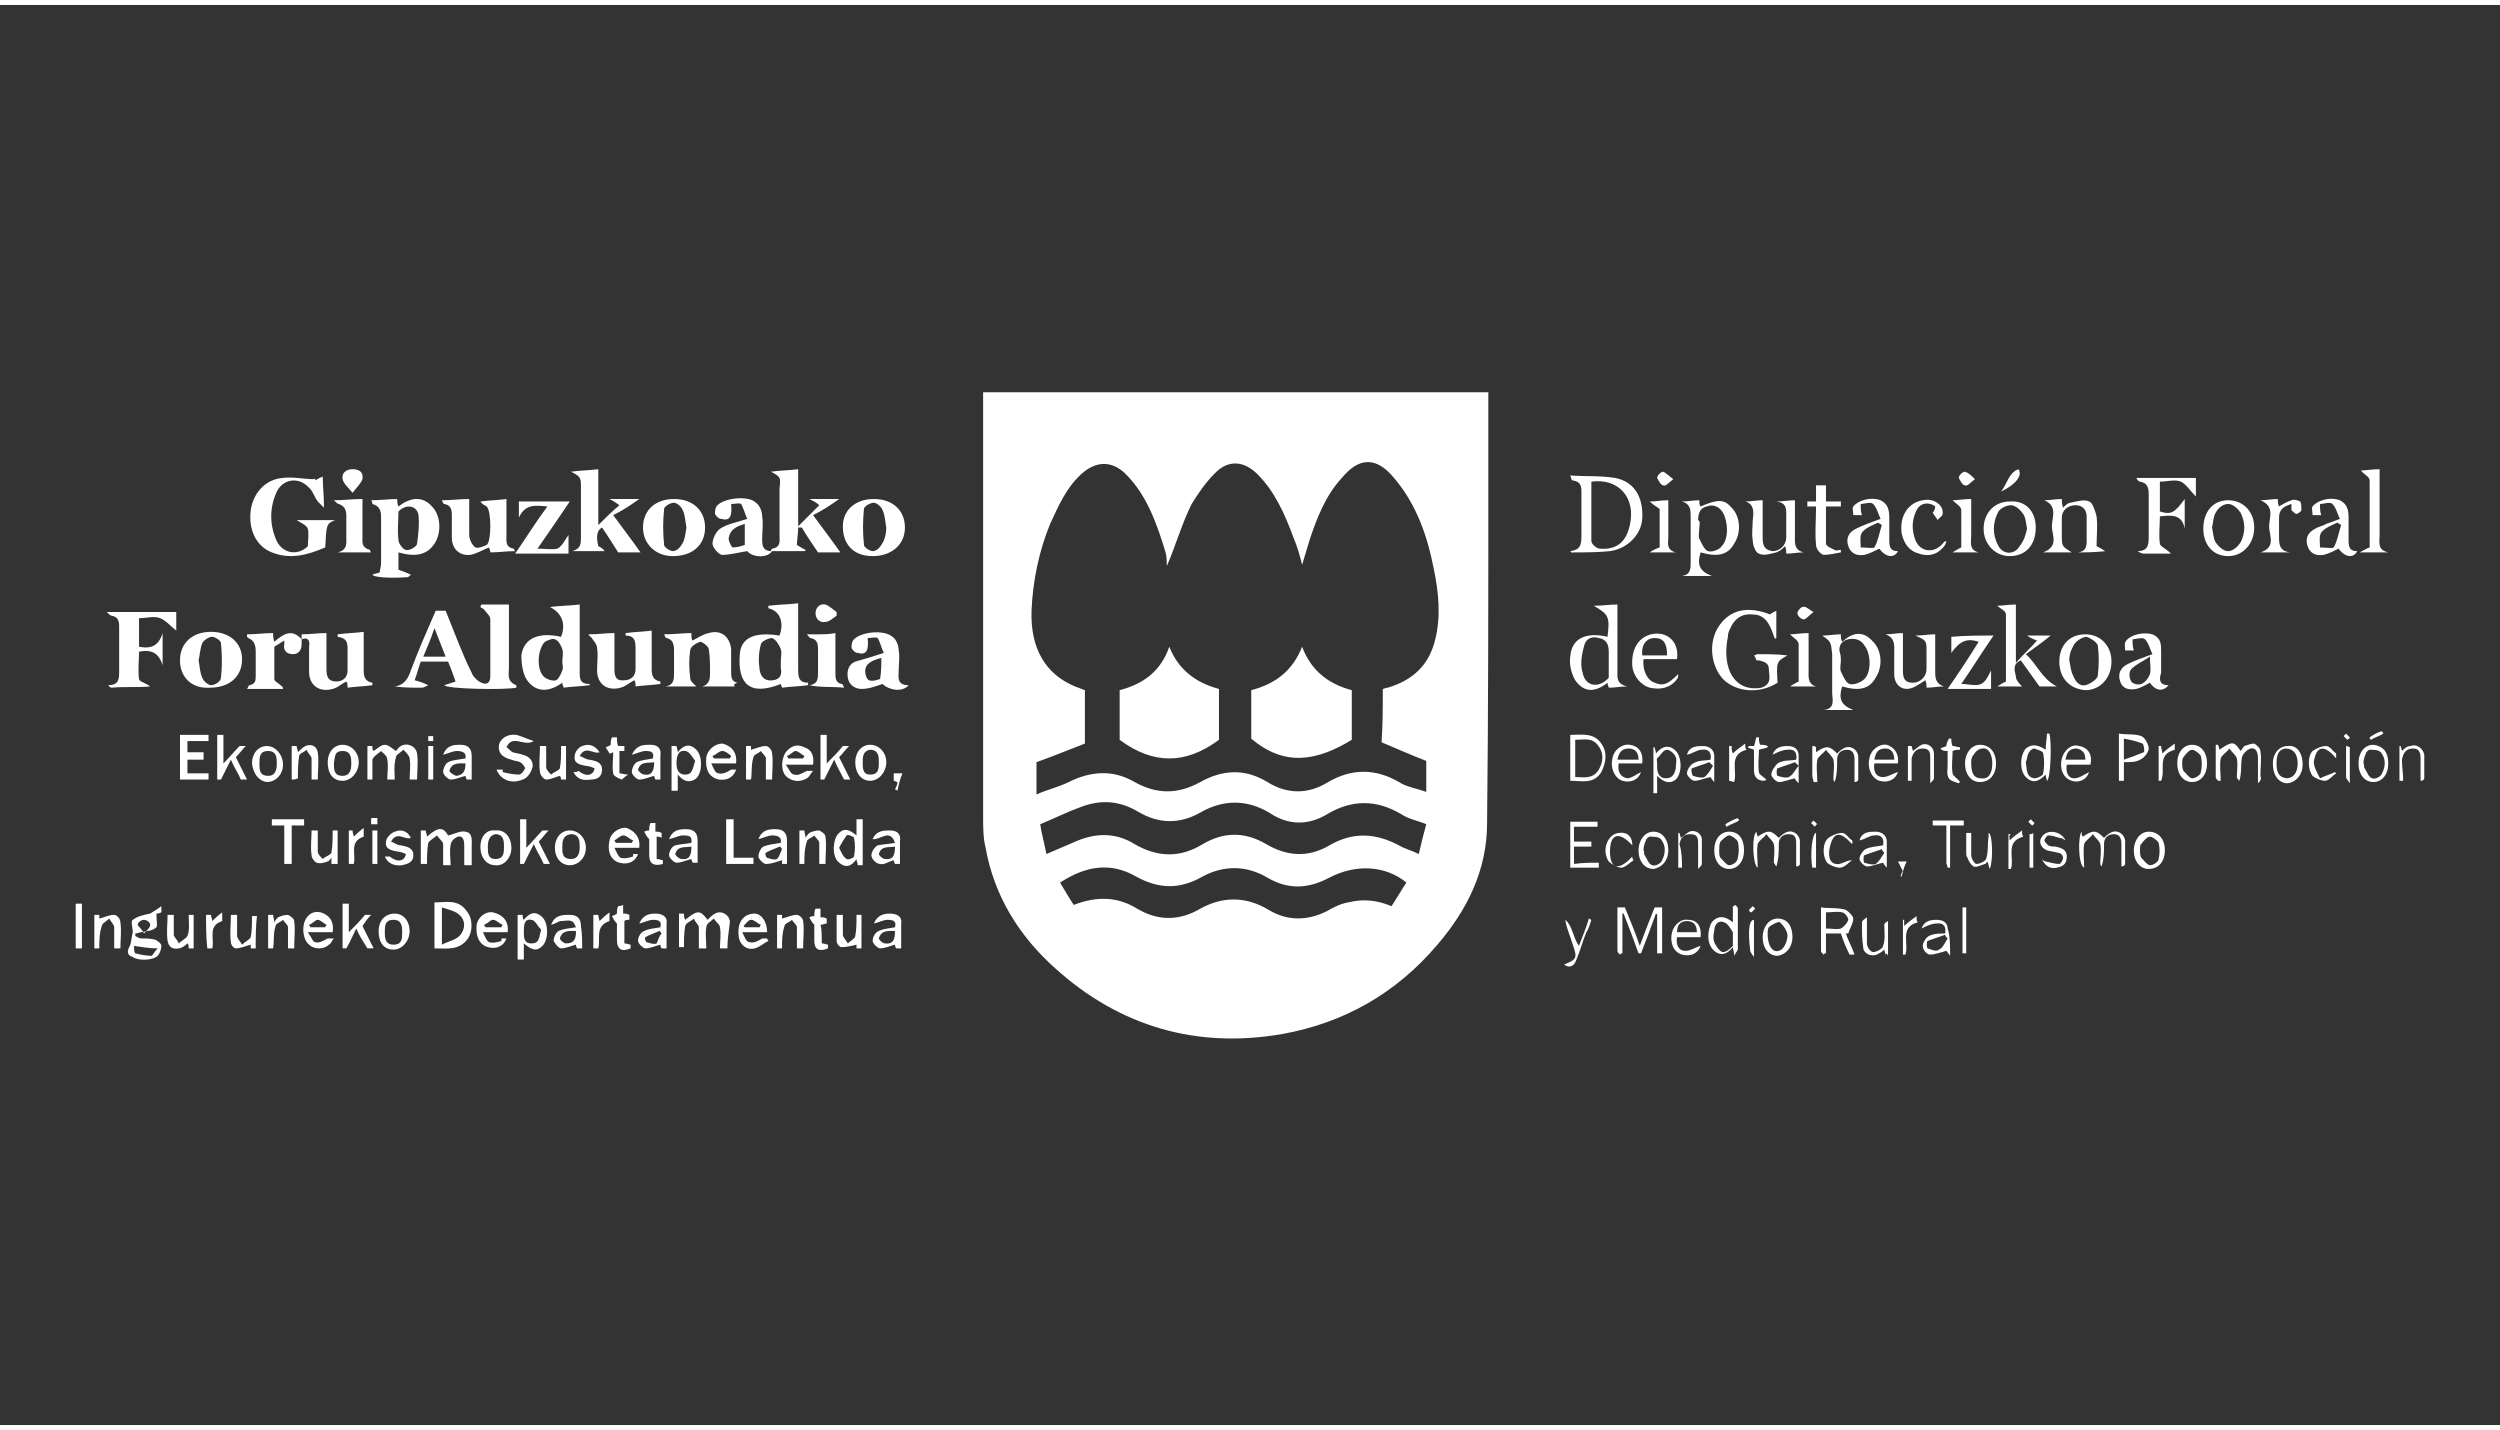 <?xml version="1.0" encoding="UTF-8"?> <svg xmlns="http://www.w3.org/2000/svg" version="1.1" id="Capa_1" x="0" y="0" viewBox="0 0 201.4 114.4" xml:space="preserve" width="200"><rect x="0" y="0" width="201.4" height="114.4" fill="#333333" stroke="none"/><style>.st0{fill:#fff}</style><path class="st0" d="M119.9 31.2v7.7c0 9 0 18-.1 27 0 3.8-1.6 7-4 9.8-3.3 3.9-7.5 6.3-12.5 7.2-6.9 1.2-13.1-.6-18.3-5.3-2.9-2.6-4.9-5.8-5.6-9.7-.2-.8-.2-1.7-.2-2.5V31.7v-.5h40.7zm-8.5 23.9c.1 0 .2-.1.4-.1 2-.6 3.3-1.8 3.8-3.8.5-1.9.3-3.9-.1-5.8-.5-2.6-1.4-5.2-3.2-7.3-1.4-1.7-2.8-1.7-4.2 0-1.3 1.4-2 3.2-2.6 5-.2.7-.4 1.3-.6 2-.2-.8-.4-1.5-.7-2.2-.7-1.9-1.5-3.7-2.9-5.1-1.1-1.1-2.4-1.2-3.5 0-.7.7-1.3 1.6-1.8 2.4-.8 1.6-1.3 3.4-2 5 0-.3 0-.7-.1-1.1-.7-2.3-1.5-4.6-3.2-6.3-1.1-1.1-2.4-1.1-3.6 0-1.2 1.1-1.8 2.5-2.5 4-.9 2.2-1.4 4.6-1.5 7-.1 3 1.1 5.1 3.5 6.1.3.1.5.2.8.3v4.3c-1.3.5-2.5 1-3.9 1.5v2.6c.9-.4 1.8-.6 2.6-1 1.8-.9 3.6-1 5.3 0 1.8 1 3.5 1 5.3 0 1.8-1 3.6-1.1 5.4 0 1.6 1 3.3 1 4.9 0 1.9-1.1 3.8-1.1 5.7 0 .6.4 1.4.5 2.2.8v-2.5c-1.3-.5-2.4-1-3.6-1.5.1-1.5.1-2.8.1-4.3zM84.3 68.4l2.1-.9c1.7-.8 3.4-.9 5 .1 1.9 1.1 3.7 1.1 5.5 0 1.7-1 3.4-1 5.1 0 1.7 1 3.4 1.1 5.1.1 1.9-1.1 3.7-1 5.6 0 .5.3 1 .4 1.6.7.2-.9.4-1.7.6-2.4-.7-.3-1.4-.4-2-.8-2-1.2-4-1.2-6 0-1.5.9-3.1.9-4.6-.1-1.8-1.1-3.7-1.1-5.5-.1-1.7 1-3.4 1-5.1 0-1.5-.9-3-1-4.6-.4-1.1.4-2.1.9-3.3 1.4.1.7.3 1.4.5 2.4zm2.2 4.1c1.8-.7 3.5-.7 5.1.3 1.7 1 3.4 1 5.1 0 1.8-1 3.7-1 5.5.1 1.5.9 3.1.9 4.7.1.5-.3 1.1-.6 1.7-.7 1.2-.3 2.3-.2 3.5.3.4-.6.8-1.3 1.2-1.9-1.7-1.4-4.1-1.5-6.2-.4-1.7.9-3.3 1-5 0-1.7-1-3.5-1-5.2-.1-1.9 1.1-3.6 1-5.4 0-2.1-1.2-4.1-.8-6.1.5.3.5.7 1.2 1.1 1.8zM38.8 48.3H41v5.1c0 .5-.2 1.1.6 1.4v.2c-1 .2-5.7.1-5.8-.2l.9-.3c-.2-.6-.4-1.1-.6-1.6h-2.2c-.2.5-.3 1-.5 1.5.4.1.7.2 1.1.4-.2.1-.4.2-.5.2-.7 0-1.5 0-2.2-.1.8-.1 1.1-.7 1.3-1.3.6-1.6 1.3-3.2 2-4.8h.8c.7 1.7 1.3 3.4 2.1 5 .1.3.5.7.8.8.4.2.7 0 .7-.5v-4.6c0-.3-.3-.5-.5-.8-.1-.1-.2-.1-.3-.2 0-.1.1-.2.1-.2zm-2.9 4.2c-.3-.8-.6-1.5-.9-2.3-.3.9-.6 1.6-.9 2.3h1.8zM47.5 54.8c-.7.1-1.4.1-2.1.2 0-.1-.1-.2-.1-.4-1.1.8-2.2.8-2.9-.3-.3-.5-.4-1.3-.4-1.9.2-1.4 1.4-1.9 3.2-1.5.4-1 .1-1.9-.9-2.4.8-.1 1.5-.1 2.4-.2v5.5c0 .6.1.9.8.9v.1zm-2.2-1.9c0-.3.1-.7 0-1-.1-.3-.3-.7-.6-.8-.2-.1-.6.1-.8.2-.6.6-.7 2.2-.1 2.8.2.2.7.4 1 .3.2-.1.4-.5.5-.8.1-.2 0-.5 0-.7zM64.3 48.2v5.4c0 .6.1 1 .8 1v.2c-.7.1-1.4.1-2.1.2 0-.1-.1-.2-.1-.3-2.5 1-3.5 0-3.3-2.4.1-1.4 1.3-1.8 3.2-1.5.4-1.1 0-2-.9-2.2v-.2c.8-.1 1.6-.1 2.4-.2zm-1.4 4.7c0-.3.1-.7 0-1-.1-.3-.4-.8-.7-.9-.3 0-.9.3-.9.5-.2.7-.2 1.4-.1 2.1.1.6.5.9 1.1.8.6-.1.7-.5.6-1v-.5zM25.4 38.3c.2-.1.3-.2.6-.3 0 .8.1 1.5.1 2.5l-.5-.5c-.3-.4-.4-.9-.8-1.2-.8-.8-2-.6-2.5.4-.6 1.3-.6 2.7 0 4 .5 1 1.7 1.2 2.5.4 0-.4.1-1 0-1.4-.1-.3-.6-.5-.9-.7H27c-.7.3-.7.3-.8 2.2-1.4.6-2.8 1-4.3.4-1.3-.5-1.9-1.9-1.7-3.4.2-1.4 1.2-2.5 2.6-2.6.8-.1 1.7.1 2.5.1.1-.1.1 0 .1.1zM29.9 39.9c.8 0 1.4-.1 2.1-.1 0 .2 0 .4.1.6.9-.7 1.9-.9 2.7 0 .7.7.8 2.1.2 3-.6.9-1.5 1.1-2.9.7v1.4c.3.1.6.2 1 .4-.1.1-.2.2-.3.2-1.5.1-2.7 0-2.8-.2.2-.1.4-.1.6-.2 0-.2.1-.5.1-.7v-3.6c0-.5 0-1-.7-1.2 0 0 0-.2-.1-.3zm2.2.9c0 .7-.1 1.5 0 2.3 0 .3.4.8.6.8.3.1.9-.3.9-.5.1-.8.2-1.6.1-2.4-.2-.7-1-.8-1.6-.2zM46 37.6c.7-.1 1.4-.1 2.2-.2v4.5c.6-.6 1.1-1.1 1.7-1.6-.3-.2-.4-.3-.8-.5h2.4c-.7.5-1.3.9-2.1 1.3.8 1.1 1.5 2 2.2 3h-1.8c-.4-.6-.8-1.3-1.3-2-.4.2-.5.7-.3 1.5.2.1.4.2.5.4 0 0 0 .1 0 0h-2.6c.7-.2.7-.6.7-1.1v-4c0-.8 0-.9-.8-1.3zM62.1 37.6c.7-.1 1.4-.1 2.2-.2V42l1.7-1.7c-.2-.2-.4-.3-.8-.5h2.4c-.7.5-1.3.9-2.1 1.3.8 1.1 1.5 2 2.2 3h-1.8c-.4-.6-.9-1.3-1.3-2h-.3c0 .5-.1 1-.1 1.4.3.2.5.3.7.4 0 0 0 .1-.1.1h-2.7c0-.1.1-.2.1-.2.7-.1.6-.6.6-1v-3.9c.1-.8.1-.9-.7-1.3zM12.1 54.9c-1.1.1-2.1 0-3.1.1-.1 0-.2-.1-.3-.2.9 0 .9-.5.9-1.2v-3.5c0-.5-.1-.8-.6-.9-.1 0-.2-.1-.4-.3h5.6v1.5c-.4-.3-.8-.8-1.3-1-.5-.2-1.1 0-1.7 0v2.3c1 .2 1.6-.1 1.9-1.1v2.6c-.3-1-.9-1.3-1.9-1.1 0 .7-.1 1.5 0 2.2 0 .2.5.3.9.6zM59.2 54.9h-2.6c.6-.2.6-.7.6-1.1 0-.6 0-1.3-.1-1.9 0-.2-.5-.6-.7-.6-.3.1-.8.4-.8.7-.1.7-.1 1.4 0 2.2 0 .3.3.5.5.7h-2.5c.7-.1.7-.6.7-1.1V52c0-.5-.1-.9-.6-1-.1 0-.1-.1-.2-.3.8 0 1.5-.1 2.2-.1 0 .3 0 .5.1.6.4-.2.8-.5 1.3-.6 1-.3 1.7.3 1.8 1.3v1.8c0 .4 0 .8.5.9-.3.1-.3.2-.2.3zM37.8 39.8v2.9c0 .3.2.8.5 1 .2.1.7-.1.9-.2.4-.2.4-2.8 0-3.1-.1-.1-.3-.1-.5-.4.7-.1 1.4-.1 2.1-.2v2.9c0 .5-.1 1 .6 1.1 0 0 0 .1.1.2-.7 0-1.3.1-2 .1 0-.2-.1-.3-.1-.4-.5.2-1 .5-1.5.6-.9.1-1.5-.5-1.5-1.4v-1.8c0-.5-.1-.8-.6-.9-.1 0-.1-.1-.2-.3.8 0 1.4-.1 2.2-.1zM47.4 50.7c.8 0 1.4-.1 2.1-.1v2.8c0 .5 0 1.1.8 1 .5 0 .9-.3.9-.9v-1.7c0-.6-.1-1-.8-1v-.2c.7-.1 1.4-.1 2.1-.2v3.1c0 .5.1.9.7 1v.2c-.7.1-1.3.1-2 .2 0-.2 0-.4-.1-.5-.4.2-.7.5-1.1.6-1.1.3-1.9-.3-1.9-1.4 0-.6.1-1.2 0-1.8 0-.3-.3-.6-.5-.9-.1 0-.1-.1-.2-.2zM24.3 51.1v-.4c.7 0 1.3-.1 2-.1v2.8c0 .5 0 1.1.8 1.1.5 0 .9-.3.9-.9v-1.7c0-.6-.1-.9-.8-1v-.2c.7-.1 1.4-.1 2.1-.2v3.1c0 .5.1.9.7 1v.2c-.7.1-1.3.1-2 .2 0-.2 0-.4-.1-.5-.4.2-.7.5-1.1.6-1.1.3-1.9-.3-1.9-1.4v-2c.1-.5-.1-.8-.6-.6zM126.5 44c.8-.1.9-.5.9-1.2v-3.6c0-.5-.1-.8-.7-.9-.1 0-.1-.1-.2-.4 1.2.1 2.4 0 3.6.2 1.6.3 2.3 1.6 2.2 3.3-.1 1.3-1.2 2.4-2.6 2.6-1 .1-2 .1-3 .1 0 .1-.1 0-.2-.1zm1.7-5.6v4.8c0 .2.4.6.7.6 1.3.1 2.1-.5 2.4-1.9.5-2.2-.9-3.8-3.1-3.5z"></path><path class="st0" d="M60.2 41.4c-.2-.4-.3-.9-.5-1.2-.1-.1-.5 0-.8 0 .1 1-.1 1.4-.8 1.2-.2 0-.4-.2-.5-.4 0-.2 0-.5.2-.7.6-.6 2.5-.8 3.1-.2.3.2.5.7.5 1.1.1.6 0 1.2 0 1.8 0 .5 0 1 .8 1-.4.6-1.6.5-2 0-.7.1-1.4.3-2 .3-.3 0-.8-.6-.8-.9 0-.4.3-1 .6-1.2.6-.4 1.3-.5 2.2-.8zm-.2 2.1v-1.7c-.6.2-1.2.4-1.3 1.2 0 .2.2.6.3.7.4 0 .7-.1 1-.2zM71.2 52.2c-.2-.4-.3-.9-.5-1.2-.1-.1-.5 0-.8 0 .1 1-.1 1.4-.8 1.2-.2 0-.4-.2-.5-.4 0-.2 0-.5.2-.7.6-.6 2.4-.8 3.1-.2.3.2.5.7.5 1.1.1.5 0 1.1 0 1.6s-.2 1.2.8 1.2c-.5.6-1.6.4-2.1-.1-.6.2-1.1.4-1.7.4-.5 0-1-.3-1.1-.9-.1-.6.1-1.1.6-1.3.7-.2 1.4-.4 2.3-.7zm-.2.4c-.7.2-1.3.4-1.3 1.1 0 .2.1.6.3.7.3.1.6 0 .9-.1.1-.6.1-1.1.1-1.7zM51.8 42.1c0-1.4 1-2.3 2.5-2.3s2.5.9 2.5 2.3-1 2.3-2.6 2.3c-1.4 0-2.4-1-2.4-2.3zm3.5 0c-.1-.5-.1-1-.3-1.4-.1-.3-.5-.6-.7-.6-.3 0-.8.3-.8.5-.1 1-.1 1.9 0 2.9 0 .2.5.5.7.5.3 0 .6-.3.7-.5.3-.4.3-.9.4-1.4zM70.4 39.8c1.5 0 2.5.9 2.5 2.3s-1.1 2.3-2.6 2.3-2.4-.9-2.4-2.4c0-1.3 1-2.2 2.5-2.2zm1 2.3c-.1-.5-.1-1-.3-1.4-.1-.3-.5-.6-.7-.6-.3 0-.8.3-.8.5-.1 1-.1 1.9 0 2.9 0 .2.5.5.7.5.3 0 .6-.3.7-.5.3-.4.4-1 .4-1.4zM14.5 52.8c0-1.4 1-2.3 2.5-2.3s2.5.9 2.5 2.2c0 1.4-1 2.3-2.6 2.3-1.4.1-2.4-.8-2.4-2.2zm1.5 0c.1.5.1 1 .3 1.4.1.3.5.6.7.6.3 0 .8-.3.8-.6.1-.9.1-1.8 0-2.8 0-.2-.5-.5-.7-.5-.3 0-.7.3-.8.5-.2.5-.2 1-.3 1.4zM141.3 52.4c.1 0 .2-.1.3-.1.8 0 1.6 0 2.4.1-.9.5-.9.5-.8 2.2-1.4.9-3.3.8-4.4-.3-1-1.1-1.2-3-.3-4.3.9-1.3 2.3-1.6 4.1-.9.1-.1.3-.2.5-.3V51s-.1 0-.1.1c-.1-.3-.2-.5-.3-.8-.3-.7-.7-1.2-1.5-1.2-.9-.1-1.5.4-1.8 1.1-.1.2-.2.4-.2.7-.2 1-.2 2 .2 2.9.5 1 1.4 1.4 2.5 1.2.9-.3.6-1 .6-1.5s-.4-.6-.8-.7h-.2c-.1-.3-.2-.4-.2-.4zM129.5 50.9c.2-1.6.1-1.8-1.1-2.5.7 0 1.2-.1 1.9-.1v5.3c0 .6-.1 1.1.8 1.3-.5 0-1 .1-1.5.1 0-.1-.1-.2-.1-.4-1 .8-1.9.8-2.6-.2-.3-.5-.5-1.3-.4-1.9.1-1.5 1.3-2 3-1.6zm.1 3.3v-2.1c0-.6-.2-1-.8-1.1-.6-.2-1.1.1-1.2.7-.2.7-.3 1.5-.1 2.1.2 1.1 1.3 1.3 2.1.4zM43.3 43.8c.6 0 1.2.1 1.6 0 .4-.2.6-.7.9-1.1v1.5h-4.3c.9-1.3 1.7-2.6 2.6-3.8-1-.1-1.8-.2-2.3.9V40h4.1c-.8 1.2-1.7 2.5-2.6 3.8zM146.8 50.8c.5 0 1-.1 1.5-.1 0 .2 0 .4.1.6.9-.8 1.7-.9 2.5 0 .7.7.8 2 .2 2.9-.5.9-1.3 1.1-2.7.7-.3 1-.1 1.5.9 1.9h-2.4c1-.1.7-.9.7-1.4v-3.1c-.1-1-.1-1-.8-1.5zm1.5 2c0 .3-.1.6 0 .9.2.4.4.9.7 1 .3.1.9-.1 1.2-.4.6-.6.5-2.1 0-2.7-.3-.5-.8-.6-1.3-.5-.5.1-.8.5-.7 1 .1.3.1.5.1.7zM135.5 46c.7-.1.7-.6.7-1.1v-3.7c0-.5 0-1-.7-1.2.5 0 .9-.1 1.4-.1 0 .2 0 .4.1.5 1.4-.6 1.9-.6 2.5.1.7.7.8 2 .2 2.9-.5.9-1.3 1.1-2.7.7-.3 1-.1 1.5.9 1.9h-2.4zm1.4-3.9c0 .3-.1.6 0 .9.2.4.4.9.7 1 .3.1.9-.1 1.1-.4.6-.6.5-2 .1-2.7-.3-.5-.8-.7-1.3-.5-.5.1-.7.5-.7 1.1.2.1.1.3.1.6zM174 38.4v2.4c.9.3 1.2.1 2-1v2.4c-.2-1.2-1.1-1.1-2-1 0 .7-.1 1.5 0 2.2 0 .2.5.4.9.8h-2.2c-.2 0-.3-.1-.5-.2.9 0 .9-.6.9-1.2v-3.4c0-.5-.1-.9-.7-1-.1 0-.2-.1-.3-.3h4.8v1.5c-.4-.4-.8-1-1.2-1.2-.5-.2-1.1 0-1.7 0zM165.7 54.9h-1.4l-1.5-2.1c-.7.3-.5.8-.4 1.3 0 .3.3.6.5.8h-2c.3-.2.5-.3.7-.4v-5.4c0-.3-.5-.5-.7-.7.4 0 .9-.1 1.5-.1V53c.6-.7 1.2-1.2 1.7-1.8-.3-.1-.5-.2-.8-.4h1.9c-.6.5-1.3 1-2 1.5.9.8 1.3 2 2.5 2.6zM24.3 51.1v.4c0 .4-.2.8-.7.8-.5 0-.8-.3-.7-.8v-.3c-.3.2-.5.3-.8.5v2.6c0 .2.3.3.5.5.1.1.2.1.2.3h-2.9c.1-.1.1-.3.2-.3.5-.1.5-.4.5-.8v-1.9c0-.5-.1-.9-.6-1.1l-.1-.1v-.2c.7 0 1.4-.1 2.1-.1 0 .2 0 .4.1.7.7-.6 1.4-1.1 2.2-.2zM167.4 44.1c.8-.1.7-.7.7-1.3v-1.6c0-.5-.3-.9-.9-.9-.6 0-1.1.4-1.1 1v1.4c0 .9 0 .9.8 1.4h-2.3c1.3-.5.7-1.4.7-2.1 0-.7.5-1.6-.6-2.1.5 0 .9-.1 1.4-.1 0 .2 0 .4.1.7.2-.2.4-.4.6-.4.5-.1 1.1-.3 1.5-.1.3.1.5.8.6 1.2.1.8 0 1.6 0 2.4.2.1.4.2.7.4-.9.1-1.5.1-2.2.1zM140.6 40c.5 0 .9-.1 1.4-.1v3c0 .6.1 1 .8 1.1.6 0 1.1-.5 1.1-1.1v-1.6c0-.6.1-1.2-.8-1.3.5 0 1-.1 1.5-.1v2.9c0 .5-.1 1.1.7 1.3-.5 0-.9.1-1.4.1 0-.2 0-.4-.1-.6-.2.2-.4.4-.7.5-.4.1-1 .3-1.4.1-.3-.1-.5-.7-.5-1.1-.1-.5 0-1.1 0-1.6.1-.7.1-1.3-.6-1.5zM154.3 50.8c.6 0 1.1-.1 1.6-.1v3.1c0 .5.1.9.7 1.1-.5 0-.9.1-1.4.1 0-.2 0-.4-.1-.6-.3.2-.6.4-.8.5-.9.5-1.7 0-1.7-1v-1.7c0-.6.1-1.2-.7-1.5.5 0 .9-.1 1.4-.1v3c0 .6.1 1 .8 1 .6 0 1.1-.5 1.1-1.1v-1.4c0-.9 0-.9-.9-1.3zM189.9 44c-.3.6-1 .5-1.5-.2-.4.2-.8.4-1.2.5-.6.1-1.1-.1-1.3-.7-.2-.6 0-1.1.6-1.4.3-.2.6-.2.9-.4.3-.1.6-.2 1.1-.4-.2-.4-.3-.9-.6-1.2-.2-.2-.7 0-1 0 0 .4 0 .6.1.9h-.7c0-.3-.1-.6 0-.7.4-.5 1.4-.8 2.2-.5.6.3.7.8.7 1.4v1.8c0 .6.1.9.7.9zm-1.3-2.1c-.1-.1-.2-.1-.3-.2-.4.2-1 .4-1.3.8-.2.3-.1.8-.1 1.2.4 0 1 .1 1.1 0 .3-.5.4-1.2.6-1.8zM152.9 44c-.3.6-1 .5-1.5-.2-.4.2-.8.4-1.2.5-.6.1-1.1-.1-1.3-.7-.2-.6 0-1.1.6-1.4.6-.3 1.2-.5 2-.8-.2-.4-.3-.9-.6-1.2-.2-.2-.7 0-1 0 0 .4 0 .6.1.9h-.7c0-.3-.1-.6 0-.7.4-.5 1.4-.8 2.2-.5.6.3.7.8.7 1.4v1.8c0 .6.1.9.7.9zm-1.3-2.1c-.1-.1-.2-.1-.3-.2-.4.2-1 .4-1.3.8-.2.3-.1.8-.1 1.2.4 0 1 .1 1.1 0 .3-.5.4-1.2.6-1.8zM174.7 54.8c-.5.6-1.1.4-1.5-.2-.4.2-.7.4-1.1.5-.6.1-1.1 0-1.3-.6-.2-.6 0-1.1.6-1.4.6-.3 1.2-.5 2-.8-.2-.4-.3-.9-.6-1.2-.2-.2-.7 0-1 0 0 .4 0 .6.1.9h-.7c0-.3-.1-.6.1-.8.4-.5 1.4-.7 2.1-.5.7.3.7.8.7 1.4v1.7c-.2.6-.1 1 .6 1zm-1.5-2.3c-.6.4-1.1.6-1.5 1-.2.2-.2.7 0 1 .1.2.6.3.8.2.3-.1.6-.5.7-.8.1-.4 0-.8 0-1.4zM179.5 39.9c1.2 0 2.1.9 2.1 2.2 0 1.3-.9 2.3-2.1 2.3-1.2 0-2-.9-2-2.2 0-1.4.8-2.3 2-2.3zm-1.3 2.2c.1.4.1.9.3 1.2.2.3.6.7 1 .7s.8-.4 1-.7c.4-.8.4-1.6 0-2.4-.2-.3-.6-.7-1-.7s-.8.3-1 .7c-.2.3-.2.8-.3 1.2zM165.9 52.9c0-1.3.8-2.2 2.1-2.2 1.2 0 2.1.9 2.1 2.2 0 1.3-.9 2.3-2.1 2.3-1.3-.1-2.1-1-2.1-2.3zm.8-.1c.1.4.1.8.3 1.2.2.5.5.9 1 .8.4-.1 1-.5 1-.8.1-.8.1-1.6 0-2.4-.1-.3-.6-.6-.9-.7-.3 0-.8.3-1 .6-.3.5-.4.9-.4 1.3zM164 42.1c0 1.4-.8 2.3-2.1 2.3-1.2 0-2.1-1-2.1-2.2 0-1.3.9-2.2 2.1-2.2 1.3-.1 2.1.8 2.1 2.1zm-.7.1c-.1-.5-.1-1-.4-1.3-.2-.3-.6-.6-.9-.6-.3 0-.8.2-1 .5-.5.9-.5 1.9 0 2.8.4.7 1.3.7 1.7 0 .4-.5.5-1 .6-1.4zM65.2 54.8c.7-.1.7-.5.7-1.1v-1.8c0-.5-.1-.8-.6-.9-.1 0-.1-.1-.3-.3h.8c.5 0 1 0 1.5-.1v3.2c0 .4 0 .8.5.9.1 0 .1.1.2.3-1-.1-1.9 0-2.8-.2zM26.9 39.9c.8 0 1.5-.1 2.3-.1v3c0 .5-.1.9.6 1.1 0 0 0 .1.1.2h-2.7c.8-.2.7-.7.7-1.3v-1.6c0-.5-.1-.8-.6-1-.1 0-.2-.1-.4-.3zM135.1 52.7h-2.7c-.1.9.3 1.7.9 1.9.7.3 1.1.1 1.9-.7 0 .1 0 .3-.1.4-.5.7-1.3.9-2.2.7-.7-.2-1.3-.9-1.4-1.7-.1-1.3.4-2.3 1.5-2.6 1.3-.3 2.3.6 2.1 2zm-.8-.3c0-1-.3-1.4-1-1.4s-1.1.6-1 1.4h2zM160.6 50.8c-.9 1.3-1.7 2.6-2.6 3.9.6 0 1.2.2 1.6 0 .4-.2.6-.7.8-1.1v1.5h-3.5c.9-1.3 1.7-2.5 2.5-3.8-.9-.3-1.5-.1-2.2.9v-1.3c1.2-.1 2.2-.1 3.4-.1zM190.1 44.1c.4-.2.5-.3.8-.4v-5.4c0-.3-.5-.5-.7-.8.4 0 .9-.1 1.5-.1V42.7c0 .6-.2 1.2.7 1.4h-2.3zM35 76v-3.7c.9 0 1.9-.3 2.6.7.5.6.5 1.6.1 2.2-.7 1-1.7.8-2.7.8zm.6-3.3v3c.6-.3 1.2-.4 1.5-.8.4-.5.4-1.2-.1-1.6-.3-.3-.8-.4-1.4-.6zM147.1 40h1.2v.4h-1.2v3c0 .2.5.4.7.5.1.1.3 0 .5 0v.2c-.5.1-1 .2-1.4.2-.3-.1-.6-.5-.6-.8-.1-1 0-2 0-3.1h-.7V40h.7v-1.3h.8V40zM133.4 73.2c-.4 1.1-.8 2.2-1.2 3.2h-.2c-.4-1.1-.8-2.2-1.2-3.2h-.1v3.2c-.1 0-.1 0-.2.1-.1-.1-.2-.2-.2-.3v-3.5h.6c.4 1 .8 1.9 1.2 3.1.4-1.1.8-2.1 1.2-3.1h.6v3.7h-.4v-3.2c-.1.1-.1 0-.1 0zM155.9 40.4c-.5-.4-1.2-.3-1.5.3-.4.8-.4 1.6-.1 2.4.4 1 1.5 1.1 2.2.3.1-.1.1-.2.3-.2 0 .1-.1.2-.1.3-.5.7-1.2 1-2.1.7-.8-.2-1.2-.8-1.4-1.6-.2-1.4.5-2.5 1.7-2.7.9-.2 1.7.4 1.6 1.1 0 .2-.3.3-.4.5-.1-.2-.3-.4-.4-.6.1-.1.2-.3.2-.5zM10.5 75.7c.1-.3.1-.7.2-1 0-.3-.2-.9 0-1 .4-.3.9-.4 1.4-.5.3-.2.5-.3.9-.6v.5c-.2.1-.4.1-.4.1 0 .5.1 1 0 1.1-.3.3-.8.3-1.2.4-.2 0-.3.1-.5.1v.2c.2.1.3.2.5.2.4 0 .7 0 1.1.1.2.1.5.3.5.5s-.1.6-.3.8c-.4.4-1.6.4-2 .1-.6-.2-.4-.6-.2-1zm.3.1c0 .2 0 .5.1.6.4.1.9.2 1.3.2.1 0 .2-.3.5-.6-.7 0-1.2-.1-1.9-.2zm.8-1c.3-.3.5-.5.5-.7 0-.2-.3-.4-.5-.4s-.5.2-.5.4c0 .1.3.3.5.7zM58.6 76H58c0-.6.1-1.1 0-1.7 0-.2-.3-.4-.5-.7-.2.2-.6.4-.6.7-.1.5 0 1.1 0 1.7h-.6v-1.7c0-.2-.3-.4-.4-.7-.2.2-.6.3-.7.6-.1.6-.1 1.1-.1 1.7h-.4v-2.7h.4c0 .2 0 .3.1.5 1-.8 1.2-.8 1.8 0 .2-.2.4-.4.6-.5.5-.3 1.2.1 1.2.7-.1.8-.2 1.4-.2 2.1zM36.1 66.9c.5-.1 1-.4 1.4-.3.6.1.5.7.5 1.2v1.5h-.6v-1.6c0-.4-.1-.8-.5-.7-.3.1-.6.4-.6.7-.1.5 0 1 0 1.6h-.6v-1.7c0-.2-.3-.4-.5-.7-.2.2-.6.4-.7.6-.1.6-.1 1.1-.1 1.7h-.5v-2.7h.4c0 .2.1.3.1.5.9-.8 1.3-.8 1.7-.1zM31.8 62.4h-.6c0-.5.1-1.1 0-1.6 0-.3-.3-.5-.5-.7-.2.2-.6.4-.7.7v1.6h-.4v-2.7h.4c0 .2 0 .3.1.4.3-.2.6-.5.9-.5.3 0 .6.3.9.5.1-.1.2-.3.4-.4.5-.3 1.2 0 1.3.6.1.7 0 1.4 0 2.1H33c0-.6.1-1.1 0-1.7 0-.2-.3-.5-.5-.7-.2.2-.6.4-.6.6-.2.7-.1 1.2-.1 1.8zM184.6 40.2c-.6.2-1 .4-1 1.1v1.5c0 .6 0 1.2.9 1.3h-2.4c1.3-.4.7-1.4.7-2.1 0-.7.5-1.6-.7-2.1.5 0 .9-.1 1.4-.1 0 .2 0 .4.1.6.3-.2.7-.4 1-.5.2-.1.5 0 .7.1.1.1.1.5.1.7 0 .1-.3.3-.4.3-.1 0-.3-.2-.4-.3v-.5zM40 61.6h.5v.2c.4.1.9.2 1.3.2.2 0 .4-.3.5-.5 0-.1-.2-.4-.4-.5-.2-.1-.5-.1-.7-.2-.8-.2-1.1-.6-1-1.2.1-.5.7-.9 1.4-.8.4.1.8.3 1.4.5-.8.5-1.7-.6-2.2.5.2.1.3.3.5.4.3.1.6.1.8.2.5.1.9.5.8 1-.1.4-.4.9-.8 1-.9.4-1.8 0-2.1-.8zM14.5 58.8h2.3v.5h-1.7v.9h1.3v.6h-1.3v1.1h1.7v.5h-2.3v-3.6zM41.7 73.3h.4c0 .1 0 .3.1.4.4-.5.9-.8 1.5-.2.5.5.5 1.8 0 2.3-.5.5-.9.3-1.5-.2v1.3h-.5v-3.6zm1.9 1.2c-.3-.3-.5-.8-.8-.8-.6-.1-.6.5-.6 1 0 .4 0 .9.6.9.7 0 .6-.5.8-1.1zM54.6 62v1.3h-.5v-3.6h.4c0 .1.1.3.1.5.4-.5.9-.8 1.5-.2.5.5.5 1.8 0 2.3-.5.4-1 .3-1.5-.3zm1.4-1.1c-.2-.3-.5-.8-.8-.8-.6-.1-.7.5-.7 1 0 .4.1.9.7.9s.6-.5.8-1.1zM69 65.6h.5v3.7h-.4c0-.2-.1-.3-.1-.5-.4.6-.9.8-1.5.2-.5-.5-.4-1.9.1-2.3.4-.4.8-.3 1.4.2v-.7-.6zm-1.4 2.3c.2.4.3.7.6.9.1.1.6-.1.6-.2.1-.5.1-1 0-1.5 0-.1-.5-.3-.6-.2-.2.3-.4.6-.6 1zM126.5 58.8c.9 0 1.9-.2 2.5.7.5.7.4 1.5 0 2.3-.6 1-1.6.7-2.5.7v-3.7zm.4 3.4c.7 0 1.4.2 1.9-.6.4-.7.4-1.4-.1-2-.5-.6-1.1-.4-1.8-.4v3zM148.3 74.8h-1.2v1.6c-.1 0-.1 0-.2.1-.1-.1-.2-.2-.2-.3v-3.5c.7.1 1.4 0 2 .2.2.1.6.5.6.7 0 .4-.3.8-.4 1.2h-.2c.2.6.5 1.1.7 1.7h-.4c-.3-.6-.5-1.1-.7-1.7zm-1.2-.4c.5 0 .9.1 1.2 0 .2-.1.5-.4.6-.7 0-.2-.3-.6-.5-.6-.4-.1-.8 0-1.3 0v1.3zM146.3 54.9h-2.1c.3-.2.5-.3.7-.4v-3c0-.3-.4-.5-.7-.8.4 0 .9-.1 1.5-.1v2.9c0 .6-.1 1.2.6 1.4zM132.9 40c.5 0 .9-.1 1.5-.1v2.9c0 .5-.2 1.1.6 1.3h-2.1c.3-.2.5-.3.8-.4v-3.1c-.1-.1-.5-.3-.8-.6zM159.4 44.1h-2.1c.3-.2.5-.3.7-.4v-3c0-.3-.4-.5-.7-.8.4 0 .9-.1 1.5-.1v2.9c0 .6-.2 1.2.6 1.4zM128.8 69.1v.4h-2.3v-3.7h2.2v.4h-1.9v1.2h1.4v.4h-1.4v1.4c.7-.1 1.3-.1 2-.1zM68.4 59.7c-.3.3-.5.6-.8.9l.9 1.8H68c-.2-.4-.5-.9-.8-1.6l-.8 1.6h-.3v-3.6h.5v2.3c.5-.5.9-.9 1.3-1.4h.5zM28.7 74.4c-.3.6-.5 1.1-.8 1.6h-.3v-.4-3.2h.5v2.3c.5-.5.9-.9 1.3-1.4h.5c-.3.3-.5.6-.7.9l.9 1.8h-.5c-.3-.5-.6-.9-.9-1.6zM18 61.1c.5-.5.9-1 1.3-1.4h.5c-.3.3-.5.6-.8.9l.9 1.8h-.5c-.2-.5-.5-.9-.8-1.6l-.8 1.6h-.3v-1.8-1.8h.5v2.3zM42.4 67.9c.5-.5.9-1 1.3-1.4h.5c-.3.3-.5.6-.8.9l.9 1.8h-.5c-.2-.5-.5-.9-.8-1.6l-.8 1.6h-.3v-1.8-1.8h.5v2.3zM53.2 62.4h-.4c-.1-.2-.1-.3-.1-.3-.4.1-.8.3-1.2.3-.2 0-.6-.4-.6-.6 0-.3.2-.7.4-.8.4-.2.9-.2 1.3-.3.1-.5-.1-.6-.6-.6-.3 0-.7.2-1.1.3.4-.8.9-.8 1.5-.8s.9.3.8.9v1.9zm-.5-1.4c-.5.1-1.1-.1-1.3.6 0 .1.3.4.5.4.6.1.8-.3.8-1zM59.3 61.1h-2c.2.4.3.8.6.8.3.1.7-.1 1-.3h.4c-.2.6-.7.9-1.4.8-.8-.2-1.1-.8-1-1.8.1-.6.7-1.1 1.3-1.1.8.2 1.2.8 1.1 1.6zm-.5-.4c0-.1.1-.1.1-.2-.2-.2-.5-.4-.7-.4-.3 0-.5.3-.8.4 0 .1.1.1.1.2h1.3zM63.3 61.2c.3.4.4.8.7.8.3.1.6-.1 1-.3h.5c-.2.2-.3.5-.5.6-.5.3-1.1.3-1.6-.1s-.5-1.4-.1-2c.4-.5.9-.7 1.5-.4.6.2.8.7.7 1.4h-2.2zm.1-.7c0 .1.1.1.1.2h1.2c0-.1.1-.1.1-.2-.2-.1-.5-.4-.7-.4-.2 0-.4.3-.7.4zM61.8 74.7h-2c.2.4.3.8.6.8.3.1.7-.1 1-.3h.4c0 .1.1.1.1.2-.4.2-.7.5-1.1.6-.7.2-1.3-.4-1.3-1.1-.1-1 .4-1.7 1.3-1.7.5 0 1 .6 1 1.5zm-.6-.4c0-.1.1-.2.1-.2-.3-.1-.5-.4-.8-.4-.2 0-.4.3-.6.5l.1.1h1.2zM37.5 60.7c.1-.5-.3-.6-.7-.6-.3 0-.7.2-1.1.3.3-.8.9-.8 1.4-.8.5 0 .9.2.9.9v1.9h-.4c-.1-.2-.1-.3-.1-.3-.4.1-.8.3-1.2.3-.2 0-.6-.4-.6-.6 0-.3.2-.7.4-.8.4-.2.9-.2 1.4-.3zm0 .4c-.5 0-1.1-.1-1.3.6 0 .1.4.4.6.4.6-.1.7-.5.7-1zM72.6 76h-.4c-.1-.1-.1-.3-.1-.3-.4.1-.8.3-1.2.3-.2 0-.6-.4-.6-.6 0-.3.2-.7.5-.8.4-.2.8-.2 1.3-.3.1-.4 0-.6-.6-.6-.3 0-.7.2-1.1.3.3-.7.8-.8 1.3-.8s1 .2.9.8v2zm-.5-1.4c-.5 0-1.1-.1-1.3.6 0 .1.3.4.5.4.7.1.8-.4.8-1zM55.7 67.5c.1-.6-.3-.6-.7-.6-.3 0-.6.2-1.1.3.3-.8.9-.8 1.4-.8.6 0 .9.3.9.9v1.8h-.4c-.1-.2-.1-.3-.1-.3-.4.1-.8.3-1.2.3-.2 0-.6-.4-.6-.6 0-.3.2-.7.5-.8.4-.1.8-.1 1.3-.2zm0 .3c-.5.1-1.1-.1-1.3.6 0 .1.3.4.5.4.7.1.8-.4.8-1zM46.9 76h-.4c-.1-.1-.1-.3-.1-.3-.4.1-.8.3-1.2.3-.2 0-.5-.4-.6-.6 0-.3.2-.7.4-.8.4-.2.9-.2 1.4-.3-.1-.2-.2-.5-.4-.5-.2-.1-.5 0-.8 0-.2 0-.4.2-.8.3.3-.8.9-.8 1.5-.8s.9.3.9.9c.1.6.1 1.2.1 1.8zm-.5-1.4c-.5 0-1.1-.1-1.3.6 0 .1.3.4.5.4.7 0 .8-.4.8-1zM26.8 74.7h-2c.3.4.4.8.6.8.3.1.6-.1 1-.3h.5c-.2.2-.2.4-.4.5-.4.4-1.2.4-1.6 0-.5-.4-.6-1.4-.3-2 .3-.6.9-.8 1.5-.5.6.3.8.8.7 1.5zm-1.9-.6c0 .1.1.1.1.2h1.2c0-.1.1-.1.1-.2-.2-.1-.5-.4-.7-.4-.2 0-.4.3-.7.4zM40.9 74.7h-2c.2.4.3.7.5.8.3.1.7 0 1-.1v-.2h.4c-.2.6-.8.9-1.5.7-.7-.2-1-.9-.9-1.8.1-.6.7-1.1 1.3-1 .9.2 1.3.8 1.2 1.6zm-.5-.4c0-.1.1-.2.1-.2-.3-.1-.5-.4-.8-.4-.2 0-.4.3-.7.4 0 .1.1.1.1.2h1.3zM62.9 67.5c.1-.5-.3-.6-.7-.6-.3 0-.7.2-1.1.3.3-.8.9-.8 1.4-.8.5 0 .9.2.9.9v1.9H63v-.3c-.4.1-.8.3-1.3.3-.2 0-.6-.4-.6-.6 0-.3.2-.7.4-.8.5-.2.9-.2 1.4-.3zm.1.5c-.1-.1-.1-.2-.2-.2-.4.2-.8.3-1.1.5-.1 0 0 .4.1.4.3.1.6.2.8.1.2-.2.3-.6.4-.8zM51.5 67.9h-2c.2.4.3.7.5.8.3.1.7 0 1-.1v-.2h.4c-.2.6-.8.9-1.5.7-.7-.2-1-.9-.8-1.8.1-.6.8-1.1 1.4-1 .7.3 1.1.8 1 1.6zm-.6-.4c0-.1.1-.1.1-.2-.3-.1-.5-.4-.8-.4-.2 0-.5.3-.7.4 0 .1.1.1.1.2h1.3zM72.1 67.5c-.4-1.2-1.2-.2-1.8-.3.3-.7.9-.7 1.4-.7.6 0 .9.3.8.9v1.8h-.4c-.1-.2-.1-.3-.1-.3-.4.1-.8.4-1.1.3-.3 0-.7-.4-.7-.7 0-.3.3-.7.5-.8.5-.1.9-.1 1.4-.2zm0 .3c-.5.1-1.1-.1-1.3.6 0 .1.3.4.5.4.7.1.8-.4.8-1zM53.7 76h-.4c-.1-.1-.1-.3-.1-.3-.4.1-.8.3-1.2.3-.2 0-.6-.4-.6-.6 0-.3.2-.7.5-.8.4-.2.8-.2 1.3-.3.1-.4 0-.6-.6-.6-.3 0-.7.2-1.1.3.3-.7.8-.8 1.3-.8s1 .2.9.8v2zm-.4-1.2c-.1-.1-.1-.2-.2-.2-.4.2-.8.3-1.1.5-.1 0 0 .4.1.4.3.1.6.2.8.1.1-.2.2-.6.4-.8zM20.3 61.1c0-.8.5-1.4 1.2-1.4s1.3.7 1.3 1.5-.6 1.4-1.3 1.4c-.7-.1-1.1-.7-1.2-1.5zm.6 0c0 .5 0 1 .7 1 .6 0 .7-.5.7-1 0-.4 0-1-.7-1s-.7.5-.7 1zM26.4 61c0-.8.5-1.4 1.2-1.4s1.3.6 1.3 1.4c0 .8-.6 1.5-1.3 1.5-.8 0-1.2-.6-1.2-1.5zm.5.1c0 .5 0 1 .7 1 .6 0 .7-.5.7-1 0-.4 0-1-.7-1s-.6.5-.7 1zM41.2 67.9c0 .8-.6 1.5-1.3 1.4-.7 0-1.2-.6-1.2-1.5 0-.8.5-1.4 1.2-1.3.8-.1 1.3.6 1.3 1.4zm-1.9-.1c0 .5 0 1 .6 1 .7 0 .7-.5.7-1 0-.4 0-1-.7-1-.5.1-.6.6-.6 1zM30.5 74.6c0-.8.5-1.4 1.3-1.4.7 0 1.2.6 1.2 1.4 0 .8-.6 1.5-1.3 1.5-.8 0-1.2-.6-1.2-1.5zm.5.1c0 .4 0 1 .7 1s.7-.5.7-1c0-.4 0-1-.7-1s-.7.5-.7 1zM44.7 67.9c0-.8.5-1.4 1.2-1.4s1.3.6 1.3 1.4c0 .8-.6 1.4-1.3 1.4-.7 0-1.2-.6-1.2-1.4zm.6 0c0 .4 0 .9.7.9.6 0 .7-.5.7-1 0-.4 0-1-.7-1-.7.1-.7.6-.7 1.1zM68.9 61c0-.8.5-1.4 1.2-1.4s1.3.6 1.3 1.4c0 .8-.6 1.5-1.3 1.5-.7 0-1.2-.6-1.2-1.5zm.6 0c0 .5 0 1 .6 1 .7 0 .7-.5.7-1 0-.4 0-1-.7-1-.6.1-.6.6-.6 1zM141.5 66.6c0 .2.1.3.1.4.3-.2.6-.4.9-.4.3 0 .6.3.8.5.1-.1.3-.3.5-.4.5-.3 1.1 0 1.2.6v1.9c0 .1-.1.2-.3.2v-1.8c0-.4 0-.8-.6-.8-.5 0-.8.3-.8.8 0 .6 0 1.2-.2 1.8-.1-.1-.1-.2-.2-.3 0-.5.1-1 0-1.5-.1-.3-.4-.5-.6-.8-.2.3-.6.5-.7.8-.1.6 0 1.2 0 1.9-.4-.2-.5-2.6-.1-2.9zM171.1 61v1.5h-.4v-3.8c.6.1 1.3 0 1.8.2.3.1.6.7.6 1 0 .3-.4.8-.7.9-.3.2-.8.2-1.3.2zm0-.2c.6-.2 1.1-.4 1.6-.6.1 0 0-.7-.1-.7-.5-.2-1-.3-1.5-.4v1.7zM167.7 66.6c0 .2 0 .3.1.4.3-.2.6-.4.9-.4.3 0 .6.3.8.5.1-.1.3-.3.5-.4.5-.3 1.1 0 1.2.6v1.9c0 .1-.1.2-.3.2v-1.8c0-.4-.1-.8-.6-.8s-.8.3-.8.8c0 .6 0 1.2-.2 1.8-.1-.1-.1-.2-.1-.3 0-.5.1-1 0-1.5-.1-.3-.4-.5-.6-.8-.2.3-.6.5-.7.8-.1.6 0 1.2 0 1.9-.5-.2-.5-2.6-.2-2.9zM146.3 59.8v.4c.3-.2.6-.4.9-.4.3 0 .6.3.8.5.1-.1.3-.3.5-.4.5-.3 1.1 0 1.2.6v1.9c0 .1-.1.2-.3.2v-1.8c0-.4-.1-.8-.6-.8s-.8.3-.8.8c0 .6 0 1.2-.2 1.8-.1-.1-.1-.2-.1-.3 0-.5.1-1 0-1.5-.1-.3-.4-.5-.6-.8-.2.3-.6.5-.7.8-.1.6 0 1.2 0 1.8h-.3c0-.2-.1-.3-.1-.5v-2.4c.2 0 .2 0 .3.1zM181.9 62.7v-2c0-.4-.1-.9-.6-.8-.3.1-.7.5-.7.8-.1.6 0 1.2-.2 1.8-.1-.1-.2-.2-.2-.3 0-.5.1-1 0-1.5-.1-.3-.4-.5-.6-.8-.2.3-.6.5-.7.8-.1.6 0 1.2 0 1.8h-.2c-.1-.1-.2-.2-.2-.3v-2.6h.2c0 .1.1.3.1.4 1-.7 1.2-.7 1.7.1.1-.1.2-.3.3-.4.3-.1.6-.2.8-.2.2.1.5.4.5.6.1.6 0 1.3 0 2 .1.3 0 .4-.2.6zM59.1 68.7h1.6v.5h-2.2v-3.6h.6v3.1zM23.5 69.2h-.6v-3.1h-1v-.5h2.6v.5h-1v3.1zM31 68.6h.4c.6.5 1.2.4 1.3-.2-.2-.1-.5-.2-.7-.2-.5-.1-1-.2-.9-.8 0-.3.4-.7.7-.8.5-.2 1-.1 1.3.5-.5.2-1.1-.6-1.6.3.3.1.5.3.8.3.5.1 1 .2 1 .8 0 .6-.5.7-.9.8-.7.1-1.2-.2-1.4-.7zM46.2 61.8c.2 0 .3 0 .4-.1.6.5 1.2.4 1.3-.2-.2-.1-.5-.2-.7-.2-.5-.1-1-.2-.9-.8 0-.3.3-.7.6-.8.5-.2 1-.1 1.4.5-.5.2-1.1-.6-1.6.3.3.1.5.3.8.3.5.1 1 .2 1 .8 0 .6-.4.8-.9.8-.6.1-1.1 0-1.4-.6zM133.5 62.1v1.4h-.3v-3.7h.1c0 .1.1.3.1.5.5-.6 1.1-.8 1.7-.1.4.6.4 1.7-.1 2.2-.5.4-1 .2-1.5-.3zm0-1v.3c0 .5.2.9.7.9.5 0 .7-.3.8-.8 0-.3.1-.7 0-.9-.1-.3-.5-.6-.7-.6-.3 0-.5.4-.7.6-.2.1-.1.3-.1.5zM26.7 69.2v-.5c-.1.1-.2.3-.3.3-.3.1-.6.2-.9.1-.2-.1-.4-.4-.4-.6-.1-.7 0-1.3 0-2h.5v1.7c0 .2.2.4.4.6.2-.2.6-.3.7-.5.1-.6.1-1.2.1-1.8h.4v2.7h-.5zM67.4 73.3h.5v1.6c0 .2.3.5.4.7.2-.2.6-.4.6-.6.1-.5.1-1.1.1-1.7h.4V76H69v-.3c-.4.1-.8.2-1.2.2-.2 0-.4-.3-.4-.5v-2.1zM45.2 59.7h.4v2.7h-.4c0-.2-.1-.3-.1-.3-.4.1-.7.3-1.1.3-.2 0-.5-.4-.5-.6-.1-.7 0-1.4 0-2.1h.5v1.7c0 .2.2.4.4.6.2-.2.6-.3.7-.5.1-.5.1-1.1.1-1.8zM20.6 76h-.4v-.3c-.4.1-.8.3-1.2.3-.2 0-.4-.3-.4-.5-.1-.7 0-1.4 0-2.2h.5V75c0 .2.3.5.4.7.2-.2.6-.4.7-.6.1-.5.1-1.1.1-1.7h.4c-.1.8-.1 1.7-.1 2.6zM15.2 73.3h.4V76h-.4c0-.2 0-.3-.1-.4-.2.2-.5.4-.7.4-.5.1-.8-.1-.9-.6-.1-.7 0-1.4 0-2.1h.5v1.6c0 .2.3.4.4.7.2-.2.6-.4.7-.6.2-.5.1-1.1.1-1.7zM64.8 69.2h-.4v-2.7h.4c0 .2.1.4.1.6.1-.2.2-.3.3-.4.2-.1.5-.2.8-.2.2.1.5.3.5.5.1.7 0 1.4 0 2.2H66v-1.7c0-.2-.3-.4-.4-.6-.2.2-.6.3-.6.5-.2.6-.2 1.2-.2 1.8zM60.5 62.4h-.4v-2.7h.4v.3c.4-.1.8-.3 1.2-.3.2 0 .5.3.5.6.1.7 0 1.4 0 2.1h-.5v-1.7c0-.2-.3-.4-.4-.6-.2.2-.6.3-.6.5-.2.6-.1 1.2-.2 1.8zM7.6 76v-2.7H8v.3c.4-.1.8-.3 1.2-.3.2 0 .5.3.5.6.1.7 0 1.4 0 2.1h-.5v-1.7c0-.2-.3-.5-.4-.7-.2.2-.6.4-.6.6-.2.6-.2 1.2-.2 1.8h-.4zM63 76h-.4v-2.7h.4v.3c.4-.1.8-.3 1.2-.3.2 0 .5.3.5.5.1.7 0 1.4 0 2.2h-.5v-1.7c0-.2-.3-.4-.4-.6-.2.2-.6.3-.6.5-.2.6-.2 1.2-.2 1.8zM22 76h-.4v-2.7h.4c0 .2.1.4.1.6.1-.2.2-.3.3-.4.2-.1.5-.2.8-.2.2.1.5.3.5.5.1.7 0 1.4 0 2.2h-.5v-1.7c0-.2-.3-.4-.4-.6-.2.2-.6.3-.6.5-.2.6-.1 1.2-.2 1.8zM23.5 62.4v-2.7h.4c0 .2.1.3.1.5.2-.2.4-.4.6-.5.5-.2.9 0 1 .5.1.7 0 1.5 0 2.2h-.5v-1.7c0-.2-.3-.4-.4-.7-.2.2-.6.3-.6.5-.1.6-.1 1.2-.1 1.8-.2.1-.3.1-.5.1zM139.7 76.6c0-.4-.1-.5-.1-.7-.4.5-.9.8-1.5.3s-.6-1.6-.2-2.3c.5-.6 1.1-.5 1.7 0v-1.3c.1 0 .1 0 .2-.1.1.1.2.2.2.3v3.3c-.1.2-.2.3-.3.5zm-.1-1.4v-.5c-.2-.3-.4-.7-.7-.8-.5-.2-.8.2-.8.7-.1.4-.1.8.1 1.1.1.2.4.6.6.6.3 0 .6-.3.8-.5v-.6zM164.8 60c0-.5.1-.9.1-1.3h.2c.2.7.1 3.7-.2 3.8 0-.1-.1-.3-.1-.5-.5.5-1 .8-1.6.2-.5-.5-.5-1.7 0-2.3.5-.4 1-.3 1.6.1zm-1.6 1c.1.6 0 1.2.7 1.3.2 0 .7-.2.7-.4.1-.5.1-1.1 0-1.6 0-.2-.5-.3-.7-.4-.2 0-.4.2-.5.4-.1.2-.1.5-.2.7zM137 75.1h-1.9c-.1.6.1 1.1.7 1.1.4 0 .8-.3 1.2-.4-.2.6-.8.9-1.5.7-.7-.2-1-1-.8-1.8.2-.7.8-1.1 1.3-1 .7 0 1.1.5 1 1.4zm-.3-.4c0-.5-.2-.9-.8-.9-.6 0-.8.4-.8.9h1.6zM132.2 61.8c-.2.6-.8.9-1.5.7-.6-.2-1-1-.8-1.8.1-.7.8-1.2 1.4-1.1.7.1 1.1.6 1 1.5h-1.9c-.1.6.1 1.1.7 1.2.3 0 .7-.3 1.1-.5zm-.2-1c0-.5-.2-.9-.8-.9-.6 0-.8.4-.9.9h1.7zM152.9 61.1H151c-.1.6.1 1.1.7 1.1.4 0 .8-.3 1.2-.4-.2.6-.8.9-1.5.7-.6-.2-1-1-.8-1.8.1-.7.8-1.2 1.4-1.1.6.2 1 .7.9 1.5zm-.3-.3c0-.5-.2-.9-.7-.9-.6 0-.8.3-.9.9h1.6zM168.3 61.8c-.2.6-.8.9-1.4.7-.7-.2-1-1-.8-1.8.2-.7.8-1.2 1.4-1 .7.1 1.1.7.9 1.5h-1.9c-.1.6.1 1.1.6 1.1.4 0 .8-.3 1.2-.5zm-1.9-1h1.6c0-.5-.2-.8-.7-.9-.6 0-.8.3-.9.9zM157.1 76.6c-.2-.3-.3-.4-.3-.4-.4.1-.9.3-1.3.3-.3 0-.6-.4-.6-.7 0-.3.3-.7.5-.8.4-.2.9-.2 1.3-.2.1-.5-.1-.9-.7-.8-.4 0-.8.2-1.2.4.2-.6.7-.7 1.2-.7s.9.2.9.7c.2.6.2 1.3.2 2.2zm-.2-1.4c-.1-.1-.2-.2-.2-.3-.5.2-.9.3-1.4.5-.1 0-.1.6 0 .6.3.1.7.3.9.1.3-.1.5-.6.7-.9zM151.7 67.7c.1-.5-.1-.9-.7-.8-.4 0-.7.3-1.2.4.2-.7.8-.7 1.3-.7s.9.3.9.8v2.1c-.2-.2-.3-.4-.3-.4-.5.1-.9.3-1.3.3-.2 0-.6-.4-.6-.6 0-.3.3-.7.5-.8.4-.2.9-.2 1.4-.3zm.1.6c-.1-.1-.2-.2-.2-.3-.5.2-.9.3-1.4.5-.1 0-.1.6 0 .6.3.1.7.2.9.1.3-.2.5-.6.7-.9zM144.7 60.8c.1-.5-.1-.9-.7-.8-.4 0-.8.2-1.2.4.2-.6.7-.7 1.2-.7s.9.2.9.8v2.2c-.2-.2-.3-.3-.3-.4-.5.1-.9.3-1.3.3-.2 0-.6-.4-.6-.6 0-.3.3-.7.5-.9.5-.3 1-.2 1.5-.3zm.2.5l-.3-.3c-.5.2-.9.3-1.4.5-.1 0-.1.6 0 .6.3.1.7.2.9.1.4-.2.5-.6.8-.9zM137.8 60.8c.1-.5-.1-.9-.7-.8-.4 0-.7.3-1.2.4.2-.7.8-.7 1.3-.7s.9.3.9.8v2.1c-.2-.2-.3-.4-.3-.4-.5.1-.9.3-1.3.3-.2 0-.6-.4-.6-.6 0-.3.3-.7.5-.8.5-.3 1-.2 1.4-.3zm.2.5l-.3-.3c-.5.2-.9.3-1.4.5-.1 0 0 .6.1.6.3.1.7.2.9.1.3-.2.5-.6.7-.9zM160.8 61.1c0 .9-.5 1.5-1.3 1.5-.7 0-1.2-.6-1.2-1.5 0-.8.5-1.5 1.2-1.5.8 0 1.3.6 1.3 1.5zm-2-.1c0 .7.1 1.3.8 1.3.6.1.9-.4.9-1.2 0-.7-.3-1.3-.8-1.2-.3 0-.6.3-.7.5-.2.2-.2.5-.2.6zM140.5 68.1c0 .9-.5 1.5-1.2 1.5s-1.2-.6-1.2-1.5.5-1.5 1.2-1.5c.8 0 1.2.6 1.2 1.5zm-2 0c0 .2 0 .5.1.6.2.2.5.6.7.6.3 0 .7-.3.7-.6.1-.4.1-.9 0-1.3-.1-.2-.5-.5-.7-.5-.2 0-.5.3-.7.5-.1.2-.1.5-.1.7zM144.4 75.1c0 .8-.5 1.4-1.2 1.5-.7 0-1.2-.6-1.2-1.5 0-.8.5-1.5 1.2-1.5.8 0 1.2.6 1.2 1.5zm-2-.3c0 1.1.5 1.7 1.1 1.3.3-.2.5-.8.5-1.1 0-.4-.3-.8-.6-1.1-.1-.1-.7.2-.9.4-.1.1-.1.5-.1.5zM174.4 68.1c0 .9-.5 1.5-1.3 1.5-.7 0-1.2-.6-1.2-1.5 0-.8.5-1.5 1.2-1.5.8 0 1.3.6 1.3 1.5zm-2 0c0 .2 0 .4.1.6.2.2.5.6.7.6.3 0 .7-.3.7-.5.1-.4.1-.9 0-1.3-.1-.2-.5-.5-.7-.5-.2 0-.5.3-.7.6-.1 0-.1.3-.1.5zM134.4 68.1c0 .8-.5 1.4-1.2 1.5-.7 0-1.2-.6-1.2-1.5 0-.8.5-1.5 1.2-1.5s1.2.6 1.2 1.5zm-2 0c.1.1 0 .3.1.4.2.3.3.7.6.8.2.1.7-.1.8-.4.3-.6.3-1.2-.1-1.7-.2-.2-.6-.2-.9-.2-.1 0-.3.2-.3.3-.1.2-.2.5-.2.8zM177.8 61.1c0 .9-.5 1.5-1.2 1.5s-1.2-.6-1.2-1.5.5-1.5 1.2-1.5 1.2.6 1.2 1.5zm-2 0c0 .2 0 .4.1.6.2.2.5.6.7.6.3 0 .7-.3.7-.5.1-.4.1-.9 0-1.3-.1-.2-.5-.5-.7-.5-.2 0-.5.3-.7.6-.1.1-.1.3-.1.5zM192.4 61.1c0 .9-.5 1.5-1.2 1.5s-1.2-.6-1.2-1.5.5-1.5 1.2-1.5c.8.1 1.2.6 1.2 1.5zm-2 0c.1.1 0 .3.1.4.2.3.3.7.6.8.2.1.7-.1.8-.4.3-.6.3-1.2-.1-1.7-.2-.2-.6-.2-.9-.2-.1 0-.3.2-.3.3-.1.2-.2.5-.2.8zM185.5 61.2c0 .8-.5 1.4-1.2 1.5-.7 0-1.2-.6-1.2-1.6 0-.8.5-1.4 1.2-1.4.7-.1 1.2.5 1.2 1.5zm-1.4-1.3c-.6.1-.7.6-.7 1.2s.1 1.1.8 1.2c.5 0 .9-.4.9-1.2 0-.7-.3-1.2-1-1.2zM164.5 68.8c.1.1.2.2.3.2.4.1.8.2 1.1.2.1 0 .3-.3.3-.5s-.2-.4-.4-.4c-.3-.1-.6-.1-.9-.2-.5-.2-.7-.7-.4-1.1.4-.6 1.5-.5 1.9.3-.2-.1-.3-.2-.5-.2-.3-.1-.6-.2-.9-.2-.1 0-.3.3-.3.4 0 .1.2.3.3.4.2.1.4.1.6.1.4.1.9.2.9.8 0 .6-.3.8-.8.9-.4.1-.9 0-1.2-.7zM154 59.7c0 .1.1.3.1.4.3-.2.5-.4.7-.5.5-.2 1 .2 1 .7v2c0 .1-.1.2-.3.4v-2c0-.4 0-.8-.6-.8s-.8.4-.9.8v1.8h-.3v-2.8h.3zM135.5 69.5h-.3v-2.8h.1c0 .1.1.3.1.4.3-.2.5-.4.7-.5.5-.2 1 .2 1 .6v2c0 .1-.1.2-.3.4v-2c0-.4 0-.8-.6-.8s-.8.3-.9.8c.2.7.2 1.3.2 1.9zM193.6 62.5h-.3v-2.8h.1c0 .1.1.3.1.4.2-.2.4-.4.7-.4.5-.2 1 .2 1.1.7v1.9c0 .1-.1.2-.3.2v-1.7c0-.4 0-.9-.6-.9s-.8.4-.9.9c0 .6.1 1.1.1 1.7zM49.1 60.3c-.1-.2-.2-.3-.3-.5.2-.1.3-.1.4-.2 0-.2 0-.4.1-.6h.4c0 .2 0 .5.1.7h.5v.4h-.4v1.8c.2 0 .4.1.7.1-.3.2-.5.4-.5.4-.3-.1-.7-.3-.7-.5-.1-.5 0-1.1 0-1.7-.2.1-.2.1-.3.1zM50.3 75.6c.2 0 .4.1.5.1v.3c-.7.3-1.1.1-1.1-.7V74c-.2-.2-.3-.4-.4-.6.2-.1.3-.1.4-.2 0-.2 0-.4.1-.6.1 0 .2 0 .4-.1v.7c.2 0 .3 0 .5.1v.4c-.2 0-.3 0-.4.1v1.8zM66.2 75.6c.2 0 .4.1.5.1v.3c-.7.3-1.1.1-1.1-.6v-1.3c-.2-.2-.3-.4-.4-.6.2-.1.3-.1.4-.1 0-.2 0-.4.1-.6h.4v.7c.2 0 .3 0 .5.1v.4c-.2 0-.3.1-.5.1.1.3.1.9.1 1.5zM52.9 68.8c.2 0 .4.1.5.1v.3c-.7.2-1.1 0-1.1-.7v-1.3c-.2-.2-.3-.4-.4-.6.2-.1.3-.1.4-.1 0-.2 0-.4.1-.6h.4v.7c.2 0 .3 0 .5.1v.4c-.1-.1-.3-.1-.4-.1v1.8zM158.4 66.7h.4v1.8c0 .3.3.7.4.7.3 0 .7-.2.8-.4.2-.6.1-1.2.2-1.8v-.3c.3 0 .4 2.1.1 2.9-.1-.2-.1-.4-.2-.6-.1.1-.1.2-.2.2-.3.1-.7.3-.9.2-.2-.1-.4-.4-.5-.7-.1-.1-.1-.3-.1-.5v-1.5zM151.9 76.5c0-.1-.1-.3-.1-.4-.2.2-.4.3-.6.4-.5.2-1.1-.1-1.1-.6-.1-.6-.1-1.3-.1-2 0-.1.1-.2.4-.4v2.1c0 .3.3.7.5.7.3 0 .8-.3.8-.5.2-.5.1-1.1.1-1.7 0-.1.1-.2.3-.3v2.8c-.1-.2-.1-.2-.2-.1zM156.9 69.5c0-.1-.1-.3-.1-.4v-3h-1.1v-.4h2.5v.4h-1.1v3.4h-.2zM6.1 72.4h.5V76h-.5v-3.6zM127.2 75.8c.3-.8.6-1.5.8-2.2.1 0 .1.1.2.1-.1.3-.2.7-.4 1-.3.7-.5 1.5-.8 2.2-.2.6-.6.7-1 .4 1-.4 1.1-.5.7-1.6-.2-.7-.5-1.3-.6-2 .6.5.6 1.4 1.1 2.1zM149.2 67.6c-.9-1-1.5-1.1-1.8.3-.1.5-.1 1.2.5 1.3.4.1.8-.3 1.3-.3-.3.2-.6.6-1 .6-.3 0-.8-.2-1-.4-.4-.5-.4-1.6.1-2 .3-.2.7-.4 1.1-.4.3 0 .5.4.8.6.1.1 0 .2 0 .3zM131.6 68.9c-.3.2-.7.6-1 .6-.3 0-.8-.3-1-.5-.6-.9-.1-2.2.8-2.3.6-.1 1.1.2 1.1 1-1.1-1.2-1.8-.9-1.8.5s.7 1.6 1.8.4c0 .1 0 .2.1.3zM188.2 60.7c-.9-1.1-1.6-1.1-1.8.3 0 .4.3.9.5 1.3.4-.2.8-.3 1.2-.5l.1.1c-.3.2-.6.6-.9.6-.3 0-.8-.2-1-.4-.4-.5-.4-1.6 0-2 .3-.2.7-.4 1.1-.4.3 0 .5.4.8.6v.4zM67.4 49.2c-.3.2-.6.5-.9.5-.4.1-.8-.2-.8-.7 0-.5.4-.8.8-.7.3.1.6.4.9.6v.3zM28.4 39.3c-.4-.5-.7-.7-.8-1.1-.1-.5.3-.8.8-.8s.9.2.8.8c-.1.3-.4.6-.8 1.1zM48.2 76h-.4v-2.7h.4c0 .2.1.4.1.5.2-.2.4-.4.8-.7v.7c-1.2.4-.7 1.4-.9 2.2zM16.6 73.3h.4c0 .2.1.3.1.5.2-.2.4-.4.8-.7v.7c-1.2.4-.6 1.4-.8 2.2h-.4c-.1-.9-.1-1.8-.1-2.7zM28.4 66.5c0 .2.1.4.1.5.2-.2.4-.4.8-.7v.7c-1.2.4-.6 1.4-.8 2.2h-.4v-2.7h.3zM157.3 60.1c0 .6-.1 1.2 0 1.8 0 .2.4.4.6.7l-.1.1c-.3-.1-.7-.2-.8-.4-.2-.3-.1-.7-.1-1.1v-1.1c-.2 0-.3 0-.5-.1 0 0 0-.1-.1-.1.2-.1.3-.1.5-.2 0-.2.1-.4.2-.6h.2c0 .2 0 .4.1.6.2 0 .4.1.6.1v.2c-.2 0-.4 0-.6.1zM140.9 59.7h.4c.1-.2.1-.5.2-.7h.2c0 .2 0 .4.1.6.2 0 .4 0 .6.1v.1c-.2.1-.4.1-.7.2 0 .6-.1 1.2 0 1.8 0 .2.4.4.6.6 0 0-.1.1-.2.1-.5 0-.8-.3-.8-.8V60c-.2-.1-.4-.1-.5-.2l.1-.1zM158.1 72.7h.3v3.7h-.3v-3.7zM174.1 62.5h-.2v-2.8h.2c0 .2.1.4.1.6.3-.3.6-.5 1-.8v.5c-1.5.4-.7 1.6-1.1 2.5zM153.4 73.7v.5c.3-.3.6-.5 1-.8 0 .3 0 .4.1.5-1.5.4-.7 1.7-1 2.6h-.2v-2.8h.1zM139.3 62.5v-2.8h.2c0 .2 0 .4.1.6.3-.3.6-.5 1-.8 0 .3 0 .4.1.5-1.5.4-.7 1.7-1 2.6-.3-.1-.4-.1-.4-.1zM161.9 67.3c.3-.3.6-.5 1-.8 0 .3 0 .4.1.5-1.5.4-.7 1.7-1 2.6h-.2v-2.8h.2c-.2.1-.1.3-.1.5zM30 66.5h.4v2.7H30v-2.7zM34.5 59.7h.4v2.7h-.4v-2.7zM189.3 59.8v2.9c-.2-.3-.3-.4-.3-.5v-2.5s.1 0 .3.1zM141.3 73.7v3c-.2-.3-.3-.4-.3-.5-.2-1.6-.1-2.5.3-2.5zM146.3 66.7v2.8h-.3c-.2-1.1 0-2.8.3-2.8zM163.8 69.5h-.3v-2.7c.1 0 .2 0 .3-.1v2.8zM161.2 39.2c.5-.6.6-1.5 1.4-1.8.4.5-.3 1.3-1.4 1.8zM146.1 48.9c-.4.3-.6.6-.8.6-.2 0-.5-.3-.5-.5s.3-.5.4-.5c.3-.1.5.2.9.4zM159.1 38.2c-.4.3-.6.6-.8.5-.2 0-.4-.4-.5-.6 0-.2.3-.5.5-.5.3.1.5.3.8.6zM134.8 38.2c-.4.3-.6.6-.8.5-.2 0-.4-.4-.5-.6 0-.2.3-.5.5-.5.2.1.4.3.8.6zM72.1 63.2c.1-.2.2-.4.2-.6-.1 0-.2-.1-.3-.1v-.6h.7c-.2.5-.3.9-.4 1.4-.1-.1-.2-.1-.2-.1zM152.9 69h.7c-.2.4-.3.8-.4 1.2h-.1c.1-.2.1-.4.2-.4l-.4-.8zM190.9 59c.3-.2.6-.4 1-.5 0 .1.1.1.1.2-.3.2-.7.3-1 .5-.1-.1-.1-.1-.1-.2zM139 66c.3-.2.7-.4 1-.5 0 .1.1.1.1.2-.3.2-.7.3-1 .5-.1-.1-.1-.2-.1-.2zM34.9 59.3h-.4v-.4h.4v.4zM29.9 66v-.5h.5v.5h-.5zM189.1 59.2l-.3-.3.2-.2.3.3c0 .1-.1.1-.2.2zM140.9 72.9l.3-.3.2.2-.3.3c-.1 0-.2-.1-.2-.2zM163.7 66.1l-.3-.3.2-.2.3.3c-.1.1-.1.2-.2.2zM146.2 66.2l-.3-.3.2-.2.3.3c-.1 0-.1.1-.2.2zM98.2 55.1v4.1c-2.7 2-5.3 2-8 0v-4c1.9-.5 3.3-1.5 4-3.5.7 1.8 2.1 2.9 4 3.4zM100.8 59.1v-3.9c1.9-.5 3.3-1.5 4.1-3.5.7 1.9 2.1 3 4 3.5v4c-2.8 1.7-5.4 2.2-8.1-.1z"></path></svg> 